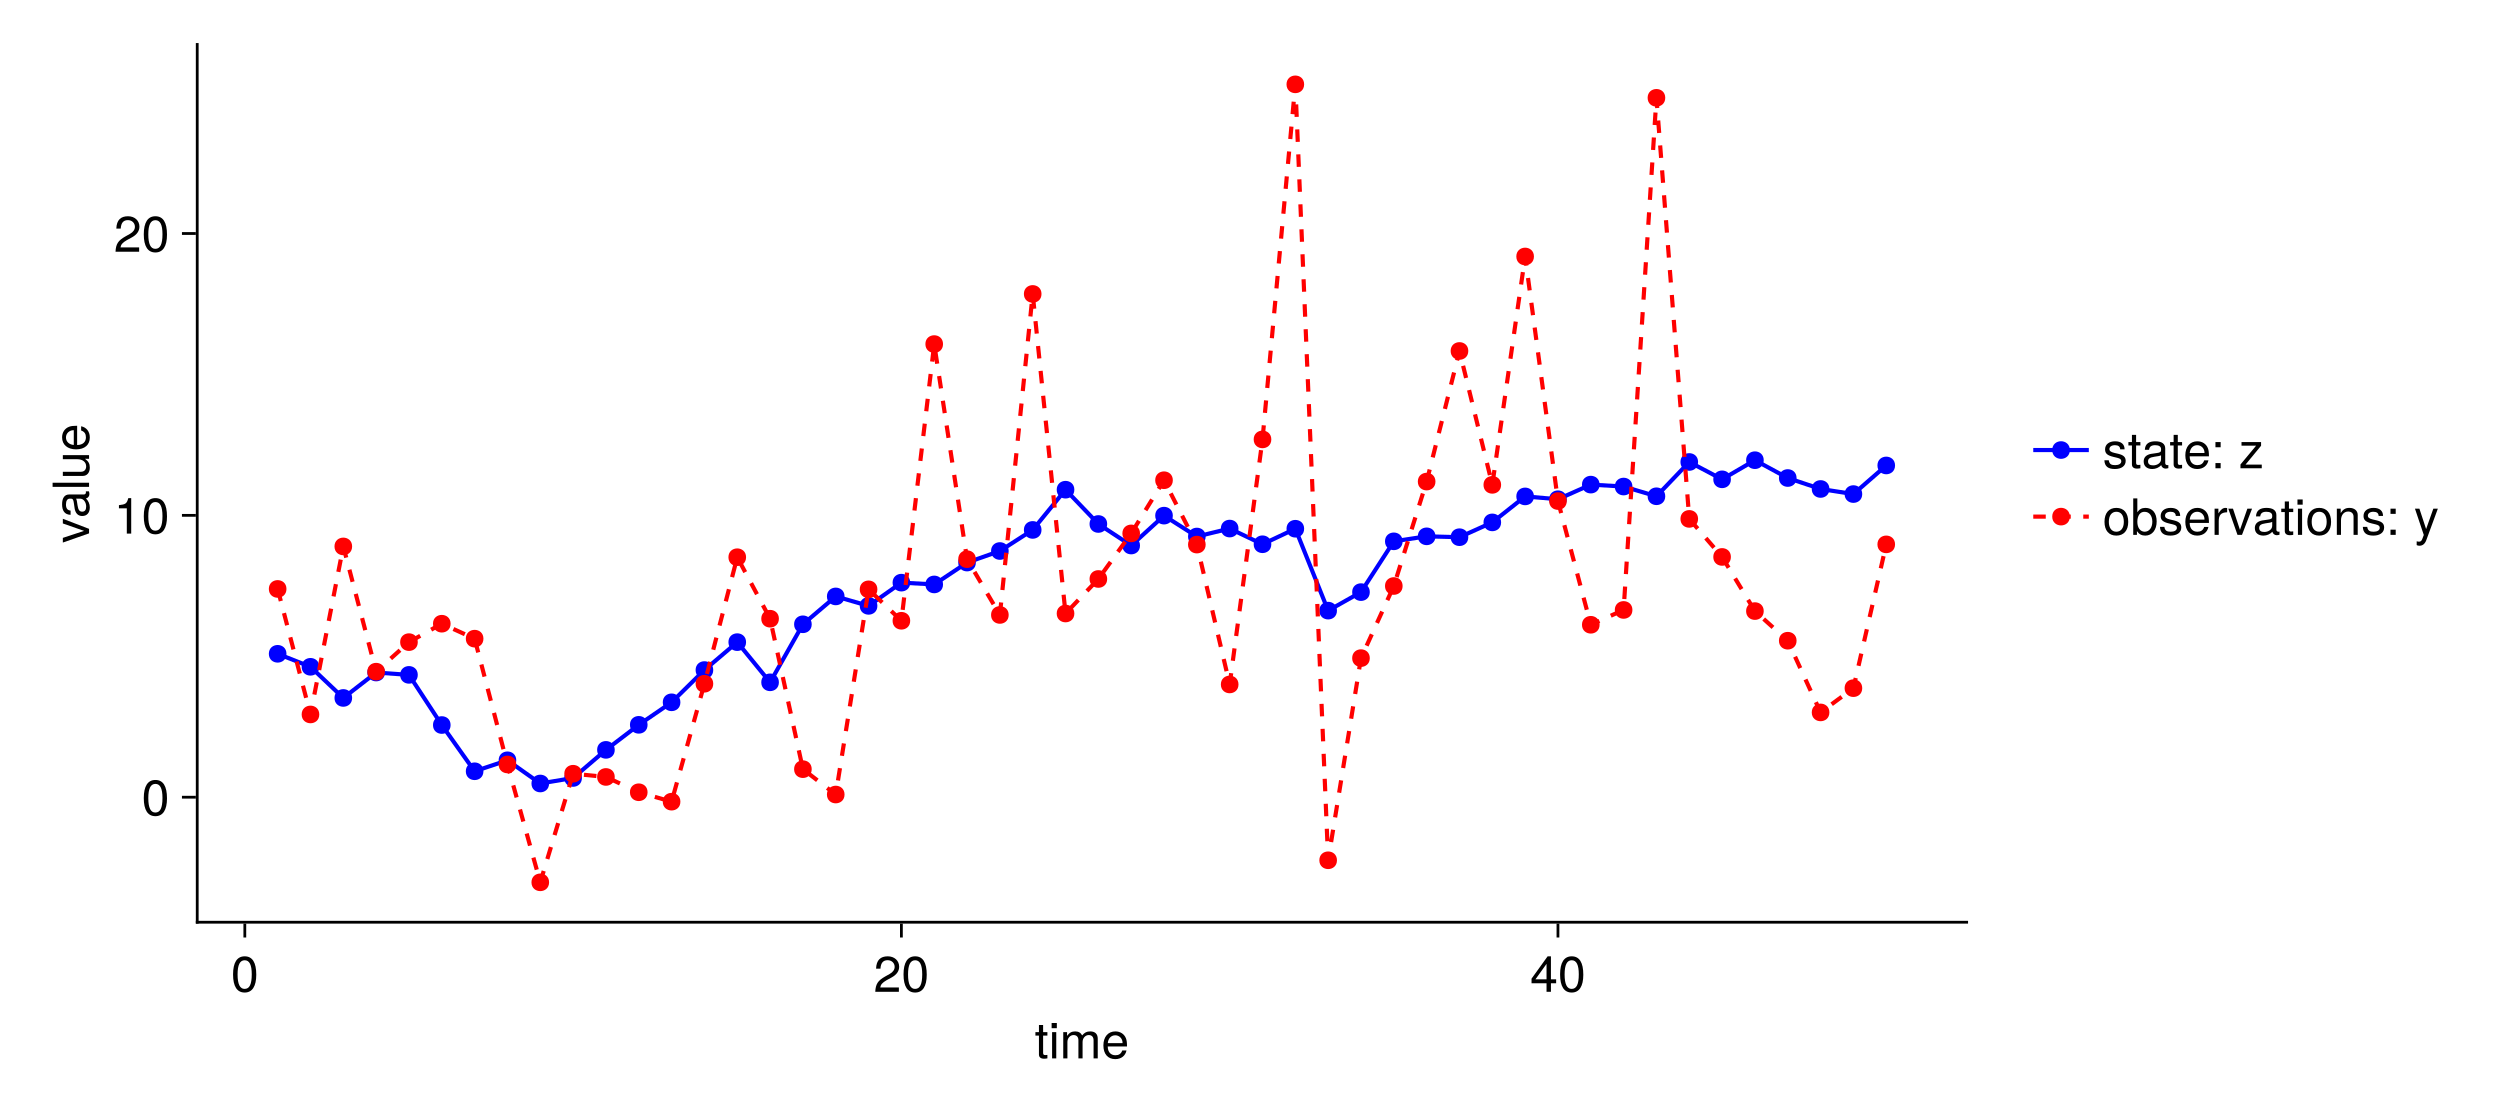 <?xml version="1.0" encoding="UTF-8"?>
<svg xmlns="http://www.w3.org/2000/svg" xmlns:xlink="http://www.w3.org/1999/xlink" width="675" height="300" viewBox="0 0 675 300">
<defs>
<g>
<g id="glyph-0-0-36857648">
<path d="M 3.422 0 C 3.047 0.062 2.781 0.094 2.516 0.094 C 1.641 0.094 1.141 -0.312 1.141 -1.031 C 1.141 -1.031 1.141 -6.156 1.141 -6.156 C 1.141 -6.156 0.188 -6.156 0.188 -6.156 C 0.188 -6.156 0.188 -7.078 0.188 -7.078 C 0.188 -7.078 1.141 -7.078 1.141 -7.078 C 1.141 -7.078 1.141 -9.016 1.141 -9.016 C 1.141 -9.016 2.266 -9.016 2.266 -9.016 C 2.266 -9.016 2.266 -7.078 2.266 -7.078 C 2.266 -7.078 3.422 -7.078 3.422 -7.078 C 3.422 -7.078 3.422 -6.156 3.422 -6.156 C 3.422 -6.156 2.266 -6.156 2.266 -6.156 C 2.266 -6.156 2.266 -1.531 2.266 -1.531 C 2.266 -1.031 2.406 -0.891 2.891 -0.891 C 3.109 -0.891 3.281 -0.906 3.422 -0.938 C 3.422 -0.938 3.422 0 3.422 0 Z M 3.422 0 "/>
</g>
<g id="glyph-0-1-36857648">
<path d="M 6.922 -3.219 C 6.922 -3.219 1.719 -3.219 1.719 -3.219 C 1.734 -1.594 2.625 -0.844 3.797 -0.844 C 4.703 -0.844 5.328 -1.219 5.641 -2.141 C 5.641 -2.141 6.781 -2.141 6.781 -2.141 C 6.5 -0.719 5.375 0.203 3.75 0.203 C 1.766 0.203 0.547 -1.172 0.547 -3.5 C 0.547 -5.812 1.812 -7.281 3.781 -7.281 C 5.109 -7.281 6.188 -6.578 6.641 -5.406 C 6.844 -4.891 6.922 -4.234 6.922 -3.219 Z M 5.719 -4.219 C 5.719 -5.312 4.875 -6.234 3.766 -6.234 C 2.625 -6.234 1.844 -5.391 1.734 -4.125 C 1.734 -4.125 5.703 -4.125 5.703 -4.125 C 5.719 -4.156 5.719 -4.219 5.719 -4.219 Z M 5.719 -4.219 "/>
</g>
<g id="glyph-1-0-36857648">
<path d="M 2.062 0 C 2.062 0 0.938 0 0.938 0 C 0.938 0 0.938 -7.078 0.938 -7.078 C 0.938 -7.078 2.062 -7.078 2.062 -7.078 C 2.062 -7.078 2.062 0 2.062 0 Z M 2.219 -8.141 C 2.219 -8.141 0.812 -8.141 0.812 -8.141 C 0.812 -8.141 0.812 -9.547 0.812 -9.547 C 0.812 -9.547 2.219 -9.547 2.219 -9.547 C 2.219 -9.547 2.219 -8.141 2.219 -8.141 Z M 2.219 -8.141 "/>
</g>
<g id="glyph-2-0-36857648">
<path d="M 10.266 0 C 10.266 0 9.141 0 9.141 0 C 9.141 0 9.141 -4.875 9.141 -4.875 C 9.141 -5.766 8.672 -6.297 7.844 -6.297 C 6.922 -6.297 6.172 -5.469 6.172 -4.438 C 6.172 -4.438 6.172 0 6.172 0 C 6.172 0 5.047 0 5.047 0 C 5.047 0 5.047 -4.875 5.047 -4.875 C 5.047 -5.781 4.578 -6.297 3.734 -6.297 C 2.828 -6.297 2.078 -5.469 2.078 -4.438 C 2.078 -4.438 2.078 0 2.078 0 C 2.078 0 0.953 0 0.953 0 C 0.953 0 0.953 -7.078 0.953 -7.078 C 0.953 -7.078 1.984 -7.078 1.984 -7.078 C 1.984 -7.078 1.984 -6.078 1.984 -6.078 C 2.594 -6.922 3.219 -7.281 4.156 -7.281 C 5.078 -7.281 5.641 -6.953 6.062 -6.203 C 6.719 -7 7.297 -7.281 8.234 -7.281 C 9.562 -7.281 10.266 -6.578 10.266 -5.312 C 10.266 -5.312 10.266 0 10.266 0 Z M 10.266 0 "/>
</g>
<g id="glyph-3-0-36857648">
<path d="M 6.844 -4.609 C 6.844 -1.453 5.734 0.203 3.719 0.203 C 1.656 0.203 0.578 -1.453 0.578 -4.688 C 0.578 -7.891 1.641 -9.578 3.719 -9.578 C 5.797 -9.578 6.844 -7.922 6.844 -4.609 Z M 5.625 -4.719 C 5.625 -7.281 5 -8.516 3.719 -8.516 C 2.438 -8.516 1.797 -7.297 1.797 -4.672 C 1.797 -2.047 2.438 -0.781 3.688 -0.781 C 5.016 -0.781 5.625 -2 5.625 -4.719 Z M 5.625 -4.719 "/>
</g>
<g id="glyph-4-0-36857648">
<path d="M 6.906 -6.766 C 6.906 -5.594 6.203 -4.594 4.875 -3.875 C 4.875 -3.875 3.531 -3.141 3.531 -3.141 C 2.344 -2.453 1.922 -1.953 1.797 -1.172 C 1.797 -1.172 6.828 -1.172 6.828 -1.172 C 6.828 -1.172 6.828 0 6.828 0 C 6.828 0 0.453 0 0.453 0 C 0.562 -2.109 1.141 -3.016 3.141 -4.141 C 3.141 -4.141 4.391 -4.844 4.391 -4.844 C 5.234 -5.328 5.688 -5.984 5.688 -6.734 C 5.688 -7.766 4.875 -8.531 3.797 -8.531 C 2.625 -8.531 1.953 -7.859 1.859 -6.25 C 1.859 -6.25 0.672 -6.25 0.672 -6.25 C 0.75 -8.578 1.875 -9.578 3.828 -9.578 C 5.641 -9.578 6.906 -8.391 6.906 -6.766 Z M 6.906 -6.766 "/>
</g>
<g id="glyph-5-0-36857648">
<path d="M 6.844 -4.609 C 6.844 -1.453 5.734 0.203 3.719 0.203 C 1.656 0.203 0.578 -1.453 0.578 -4.688 C 0.578 -7.891 1.641 -9.578 3.719 -9.578 C 5.797 -9.578 6.844 -7.922 6.844 -4.609 Z M 5.625 -4.719 C 5.625 -7.281 5 -8.516 3.719 -8.516 C 2.438 -8.516 1.797 -7.297 1.797 -4.672 C 1.797 -2.047 2.438 -0.781 3.688 -0.781 C 5.016 -0.781 5.625 -2 5.625 -4.719 Z M 5.625 -4.719 "/>
</g>
<g id="glyph-5-1-36857648">
<path d="M 7.016 -2.297 C 7.016 -2.297 5.609 -2.297 5.609 -2.297 C 5.609 -2.297 5.609 0 5.609 0 C 5.609 0 4.422 0 4.422 0 C 4.422 0 4.422 -2.297 4.422 -2.297 C 4.422 -2.297 0.375 -2.297 0.375 -2.297 C 0.375 -2.297 0.375 -3.547 0.375 -3.547 C 0.375 -3.547 4.719 -9.578 4.719 -9.578 C 4.719 -9.578 5.609 -9.578 5.609 -9.578 C 5.609 -9.578 5.609 -3.359 5.609 -3.359 C 5.609 -3.359 7.016 -3.359 7.016 -3.359 C 7.016 -3.359 7.016 -2.297 7.016 -2.297 Z M 4.422 -3.359 C 4.422 -3.359 4.422 -7.547 4.422 -7.547 C 4.422 -7.547 1.422 -3.359 1.422 -3.359 C 1.422 -3.359 4.422 -3.359 4.422 -3.359 Z M 4.422 -3.359 "/>
</g>
<g id="glyph-6-0-36857648">
<path d="M -7.078 -6.562 C -7.078 -6.562 0 -3.844 0 -3.844 C 0 -3.844 0 -2.625 0 -2.625 C 0 -2.625 -7.078 -0.141 -7.078 -0.141 C -7.078 -0.141 -7.078 -1.406 -7.078 -1.406 C -7.078 -1.406 -1.344 -3.297 -1.344 -3.297 C -1.344 -3.297 -7.078 -5.297 -7.078 -5.297 C -7.078 -5.297 -7.078 -6.562 -7.078 -6.562 Z M -7.078 -6.562 "/>
</g>
<g id="glyph-7-0-36857648">
<path d="M -0.031 -7.219 C 0.062 -6.859 0.094 -6.688 0.094 -6.453 C 0.094 -5.906 -0.297 -5.406 -0.844 -5.297 C -0.172 -4.672 0.203 -3.797 0.203 -2.891 C 0.203 -1.453 -0.547 -0.562 -1.844 -0.562 C -2.703 -0.562 -3.328 -0.984 -3.672 -1.812 C -3.844 -2.234 -3.906 -2.484 -4.109 -4.078 C -4.219 -4.969 -4.422 -5.25 -4.891 -5.25 C -4.891 -5.25 -5.188 -5.25 -5.188 -5.25 C -5.859 -5.25 -6.234 -4.688 -6.234 -3.672 C -6.234 -2.625 -5.844 -2.109 -4.984 -2.016 C -4.984 -2.016 -4.984 -0.875 -4.984 -0.875 C -6.609 -0.938 -7.281 -2 -7.281 -3.719 C -7.281 -5.453 -6.594 -6.375 -5.344 -6.375 C -5.344 -6.375 -1.406 -6.375 -1.406 -6.375 C -1.047 -6.375 -0.844 -6.594 -0.844 -6.984 C -0.844 -7.047 -0.844 -7.094 -0.875 -7.219 C -0.875 -7.219 -0.031 -7.219 -0.031 -7.219 Z M -2.438 -5.25 C -2.438 -5.25 -3.5 -5.25 -3.5 -5.25 C -3.328 -4.875 -3.266 -4.625 -3.109 -3.438 C -2.922 -2.234 -2.609 -1.734 -1.859 -1.734 C -1.094 -1.734 -0.781 -2.25 -0.781 -3.125 C -0.781 -4.219 -1.438 -5.25 -2.438 -5.25 Z M -2.438 -5.25 "/>
</g>
<g id="glyph-7-1-36857648">
<path d="M -3.219 -6.922 C -3.219 -6.922 -3.219 -1.719 -3.219 -1.719 C -1.594 -1.734 -0.844 -2.625 -0.844 -3.797 C -0.844 -4.703 -1.219 -5.328 -2.141 -5.641 C -2.141 -5.641 -2.141 -6.781 -2.141 -6.781 C -0.719 -6.5 0.203 -5.375 0.203 -3.75 C 0.203 -1.766 -1.172 -0.547 -3.5 -0.547 C -5.812 -0.547 -7.281 -1.812 -7.281 -3.781 C -7.281 -5.109 -6.578 -6.188 -5.406 -6.641 C -4.891 -6.844 -4.234 -6.922 -3.219 -6.922 Z M -4.219 -5.719 C -5.312 -5.719 -6.234 -4.875 -6.234 -3.766 C -6.234 -2.625 -5.391 -1.844 -4.125 -1.734 C -4.125 -1.734 -4.125 -5.703 -4.125 -5.703 C -4.156 -5.719 -4.219 -5.719 -4.219 -5.719 Z M -4.219 -5.719 "/>
</g>
<g id="glyph-8-0-36857648">
<path d="M 0 -2.031 C 0 -2.031 0 -0.922 0 -0.922 C 0 -0.922 -9.844 -0.922 -9.844 -0.922 C -9.844 -0.922 -9.844 -2.031 -9.844 -2.031 C -9.844 -2.031 0 -2.031 0 -2.031 Z M 0 -2.031 "/>
</g>
<g id="glyph-8-1-36857648">
<path d="M 0 -6.5 C 0 -6.5 0 -5.5 0 -5.5 C 0 -5.5 -1.094 -5.5 -1.094 -5.5 C -0.156 -4.828 0.203 -4.172 0.203 -3.125 C 0.203 -1.75 -0.547 -0.875 -1.734 -0.875 C -1.734 -0.875 -7.078 -0.875 -7.078 -0.875 C -7.078 -0.875 -7.078 -2 -7.078 -2 C -7.078 -2 -2.172 -2 -2.172 -2 C -1.328 -2 -0.781 -2.562 -0.781 -3.453 C -0.781 -4.625 -1.734 -5.391 -3.172 -5.391 C -3.172 -5.391 -7.078 -5.391 -7.078 -5.391 C -7.078 -5.391 -7.078 -6.5 -7.078 -6.5 C -7.078 -6.5 0 -6.5 0 -6.5 Z M 0 -6.5 "/>
</g>
<g id="glyph-9-0-36857648">
<path d="M 6.844 -4.609 C 6.844 -1.453 5.734 0.203 3.719 0.203 C 1.656 0.203 0.578 -1.453 0.578 -4.688 C 0.578 -7.891 1.641 -9.578 3.719 -9.578 C 5.797 -9.578 6.844 -7.922 6.844 -4.609 Z M 5.625 -4.719 C 5.625 -7.281 5 -8.516 3.719 -8.516 C 2.438 -8.516 1.797 -7.297 1.797 -4.672 C 1.797 -2.047 2.438 -0.781 3.688 -0.781 C 5.016 -0.781 5.625 -2 5.625 -4.719 Z M 5.625 -4.719 "/>
</g>
<g id="glyph-10-0-36857648">
<path d="M 4.688 0 C 4.688 0 3.5 0 3.5 0 C 3.5 0 3.5 -6.812 3.5 -6.812 C 3.5 -6.812 1.375 -6.812 1.375 -6.812 C 1.375 -6.812 1.375 -7.672 1.375 -7.672 C 3.219 -7.891 3.484 -8.094 3.906 -9.578 C 3.906 -9.578 4.688 -9.578 4.688 -9.578 C 4.688 -9.578 4.688 0 4.688 0 Z M 4.688 0 "/>
</g>
<g id="glyph-11-0-36857648">
<path d="M 6.844 -4.609 C 6.844 -1.453 5.734 0.203 3.719 0.203 C 1.656 0.203 0.578 -1.453 0.578 -4.688 C 0.578 -7.891 1.641 -9.578 3.719 -9.578 C 5.797 -9.578 6.844 -7.922 6.844 -4.609 Z M 5.625 -4.719 C 5.625 -7.281 5 -8.516 3.719 -8.516 C 2.438 -8.516 1.797 -7.297 1.797 -4.672 C 1.797 -2.047 2.438 -0.781 3.688 -0.781 C 5.016 -0.781 5.625 -2 5.625 -4.719 Z M 5.625 -4.719 "/>
</g>
<g id="glyph-12-0-36857648">
<path d="M 6.906 -6.766 C 6.906 -5.594 6.203 -4.594 4.875 -3.875 C 4.875 -3.875 3.531 -3.141 3.531 -3.141 C 2.344 -2.453 1.922 -1.953 1.797 -1.172 C 1.797 -1.172 6.828 -1.172 6.828 -1.172 C 6.828 -1.172 6.828 0 6.828 0 C 6.828 0 0.453 0 0.453 0 C 0.562 -2.109 1.141 -3.016 3.141 -4.141 C 3.141 -4.141 4.391 -4.844 4.391 -4.844 C 5.234 -5.328 5.688 -5.984 5.688 -6.734 C 5.688 -7.766 4.875 -8.531 3.797 -8.531 C 2.625 -8.531 1.953 -7.859 1.859 -6.25 C 1.859 -6.25 0.672 -6.25 0.672 -6.25 C 0.75 -8.578 1.875 -9.578 3.828 -9.578 C 5.641 -9.578 6.906 -8.391 6.906 -6.766 Z M 6.906 -6.766 "/>
</g>
<g id="glyph-13-0-36857648">
<path d="M 6.844 -4.609 C 6.844 -1.453 5.734 0.203 3.719 0.203 C 1.656 0.203 0.578 -1.453 0.578 -4.688 C 0.578 -7.891 1.641 -9.578 3.719 -9.578 C 5.797 -9.578 6.844 -7.922 6.844 -4.609 Z M 5.625 -4.719 C 5.625 -7.281 5 -8.516 3.719 -8.516 C 2.438 -8.516 1.797 -7.297 1.797 -4.672 C 1.797 -2.047 2.438 -0.781 3.688 -0.781 C 5.016 -0.781 5.625 -2 5.625 -4.719 Z M 5.625 -4.719 "/>
</g>
<g id="glyph-14-0-36857648">
<path d="M 6.203 -1.984 C 6.203 -0.625 5.062 0.203 3.281 0.203 C 1.438 0.203 0.516 -0.531 0.453 -2.156 C 0.453 -2.156 1.641 -2.156 1.641 -2.156 C 1.797 -1.078 2.359 -0.844 3.375 -0.844 C 4.359 -0.844 5.016 -1.234 5.016 -1.891 C 5.016 -2.406 4.719 -2.625 3.922 -2.828 C 3.922 -2.828 2.875 -3.078 2.875 -3.078 C 1.203 -3.484 0.641 -4.016 0.641 -5.109 C 0.641 -6.422 1.703 -7.281 3.344 -7.281 C 4.984 -7.281 5.906 -6.5 5.906 -5.109 C 5.906 -5.109 4.719 -5.109 4.719 -5.109 C 4.703 -5.844 4.219 -6.234 3.312 -6.234 C 2.391 -6.234 1.812 -5.812 1.812 -5.172 C 1.812 -4.672 2.203 -4.375 3.125 -4.156 C 3.125 -4.156 4.203 -3.906 4.203 -3.906 C 5.609 -3.562 6.203 -3.031 6.203 -1.984 Z M 6.203 -1.984 "/>
</g>
<g id="glyph-14-1-36857648">
<path d="M 7.219 -0.031 C 6.859 0.062 6.688 0.094 6.453 0.094 C 5.906 0.094 5.406 -0.297 5.297 -0.844 C 4.672 -0.172 3.797 0.203 2.891 0.203 C 1.453 0.203 0.562 -0.547 0.562 -1.844 C 0.562 -2.703 0.984 -3.328 1.812 -3.672 C 2.234 -3.844 2.484 -3.906 4.078 -4.109 C 4.969 -4.219 5.25 -4.422 5.25 -4.891 C 5.25 -4.891 5.25 -5.188 5.25 -5.188 C 5.25 -5.859 4.688 -6.234 3.672 -6.234 C 2.625 -6.234 2.109 -5.844 2.016 -4.984 C 2.016 -4.984 0.875 -4.984 0.875 -4.984 C 0.938 -6.609 2 -7.281 3.719 -7.281 C 5.453 -7.281 6.375 -6.594 6.375 -5.344 C 6.375 -5.344 6.375 -1.406 6.375 -1.406 C 6.375 -1.047 6.594 -0.844 6.984 -0.844 C 7.047 -0.844 7.094 -0.844 7.219 -0.875 C 7.219 -0.875 7.219 -0.031 7.219 -0.031 Z M 5.25 -2.438 C 5.25 -2.438 5.25 -3.5 5.25 -3.5 C 4.875 -3.328 4.625 -3.266 3.438 -3.109 C 2.234 -2.922 1.734 -2.609 1.734 -1.859 C 1.734 -1.094 2.25 -0.781 3.125 -0.781 C 4.219 -0.781 5.25 -1.438 5.25 -2.438 Z M 5.25 -2.438 "/>
</g>
<g id="glyph-14-2-36857648">
<path d="M 2.578 0 C 2.578 0 1.172 0 1.172 0 C 1.172 0 1.172 -1.406 1.172 -1.406 C 1.172 -1.406 2.578 -1.406 2.578 -1.406 C 2.578 -1.406 2.578 0 2.578 0 Z M 2.578 -5.672 C 2.578 -5.672 1.172 -5.672 1.172 -5.672 C 1.172 -5.672 1.172 -7.078 1.172 -7.078 C 1.172 -7.078 2.578 -7.078 2.578 -7.078 C 2.578 -7.078 2.578 -5.672 2.578 -5.672 Z M 2.578 -5.672 "/>
</g>
<g id="glyph-15-0-36857648">
<path d="M 3.422 0 C 3.047 0.062 2.781 0.094 2.516 0.094 C 1.641 0.094 1.141 -0.312 1.141 -1.031 C 1.141 -1.031 1.141 -6.156 1.141 -6.156 C 1.141 -6.156 0.188 -6.156 0.188 -6.156 C 0.188 -6.156 0.188 -7.078 0.188 -7.078 C 0.188 -7.078 1.141 -7.078 1.141 -7.078 C 1.141 -7.078 1.141 -9.016 1.141 -9.016 C 1.141 -9.016 2.266 -9.016 2.266 -9.016 C 2.266 -9.016 2.266 -7.078 2.266 -7.078 C 2.266 -7.078 3.422 -7.078 3.422 -7.078 C 3.422 -7.078 3.422 -6.156 3.422 -6.156 C 3.422 -6.156 2.266 -6.156 2.266 -6.156 C 2.266 -6.156 2.266 -1.531 2.266 -1.531 C 2.266 -1.031 2.406 -0.891 2.891 -0.891 C 3.109 -0.891 3.281 -0.906 3.422 -0.938 C 3.422 -0.938 3.422 0 3.422 0 Z M 3.422 0 "/>
</g>
<g id="glyph-15-1-36857648">
<path d="M 6.922 -3.219 C 6.922 -3.219 1.719 -3.219 1.719 -3.219 C 1.734 -1.594 2.625 -0.844 3.797 -0.844 C 4.703 -0.844 5.328 -1.219 5.641 -2.141 C 5.641 -2.141 6.781 -2.141 6.781 -2.141 C 6.5 -0.719 5.375 0.203 3.75 0.203 C 1.766 0.203 0.547 -1.172 0.547 -3.5 C 0.547 -5.812 1.812 -7.281 3.781 -7.281 C 5.109 -7.281 6.188 -6.578 6.641 -5.406 C 6.844 -4.891 6.922 -4.234 6.922 -3.219 Z M 5.719 -4.219 C 5.719 -5.312 4.875 -6.234 3.766 -6.234 C 2.625 -6.234 1.844 -5.391 1.734 -4.125 C 1.734 -4.125 5.703 -4.125 5.703 -4.125 C 5.719 -4.156 5.719 -4.219 5.719 -4.219 Z M 5.719 -4.219 "/>
</g>
<g id="glyph-15-2-36857648">
<path d="M 6.172 0 C 6.172 0 0.422 0 0.422 0 C 0.422 0 0.422 -1.016 0.422 -1.016 C 0.422 -1.016 4.641 -6.094 4.641 -6.094 C 4.641 -6.094 0.703 -6.094 0.703 -6.094 C 0.703 -6.094 0.703 -7.078 0.703 -7.078 C 0.703 -7.078 5.984 -7.078 5.984 -7.078 C 5.984 -7.078 5.984 -6.078 5.984 -6.078 C 5.984 -6.078 1.781 -0.984 1.781 -0.984 C 1.781 -0.984 6.172 -0.984 6.172 -0.984 C 6.172 -0.984 6.172 0 6.172 0 Z M 6.172 0 "/>
</g>
<g id="glyph-16-0-36857648">
</g>
<g id="glyph-17-0-36857648">
<path d="M 6.891 -3.484 C 6.891 -1.156 5.672 0.203 3.688 0.203 C 1.672 0.203 0.484 -1.156 0.484 -3.531 C 0.484 -5.906 1.688 -7.281 3.672 -7.281 C 5.703 -7.281 6.891 -5.922 6.891 -3.484 Z M 5.703 -3.5 C 5.703 -5.25 4.953 -6.234 3.688 -6.234 C 2.438 -6.234 1.656 -5.234 1.656 -3.531 C 1.656 -1.828 2.438 -0.844 3.688 -0.844 C 4.922 -0.844 5.703 -1.844 5.703 -3.5 Z M 5.703 -3.5 "/>
</g>
<g id="glyph-17-1-36857648">
<path d="M 4.328 -6.094 C 2.594 -6.062 2.062 -5.266 2.062 -3.672 C 2.062 -3.672 2.062 0 2.062 0 C 2.062 0 0.938 0 0.938 0 C 0.938 0 0.938 -7.078 0.938 -7.078 C 0.938 -7.078 1.969 -7.078 1.969 -7.078 C 1.969 -7.078 1.969 -5.797 1.969 -5.797 C 2.625 -6.844 3.172 -7.281 3.906 -7.281 C 4.047 -7.281 4.141 -7.266 4.328 -7.234 C 4.328 -7.234 4.328 -6.094 4.328 -6.094 Z M 4.328 -6.094 "/>
</g>
<g id="glyph-17-2-36857648">
<path d="M 2.062 0 C 2.062 0 0.938 0 0.938 0 C 0.938 0 0.938 -7.078 0.938 -7.078 C 0.938 -7.078 2.062 -7.078 2.062 -7.078 C 2.062 -7.078 2.062 0 2.062 0 Z M 2.219 -8.141 C 2.219 -8.141 0.812 -8.141 0.812 -8.141 C 0.812 -8.141 0.812 -9.547 0.812 -9.547 C 0.812 -9.547 2.219 -9.547 2.219 -9.547 C 2.219 -9.547 2.219 -8.141 2.219 -8.141 Z M 2.219 -8.141 "/>
</g>
<g id="glyph-17-3-36857648">
<path d="M 6.578 0 C 6.578 0 5.453 0 5.453 0 C 5.453 0 5.453 -4.906 5.453 -4.906 C 5.453 -5.75 4.891 -6.297 4 -6.297 C 2.844 -6.297 2.062 -5.344 2.062 -3.906 C 2.062 -3.906 2.062 0 2.062 0 C 2.062 0 0.938 0 0.938 0 C 0.938 0 0.938 -7.078 0.938 -7.078 C 0.938 -7.078 1.984 -7.078 1.984 -7.078 C 1.984 -7.078 1.984 -5.891 1.984 -5.891 C 2.609 -6.875 3.281 -7.281 4.328 -7.281 C 5.703 -7.281 6.578 -6.516 6.578 -5.344 C 6.578 -5.344 6.578 0 6.578 0 Z M 6.578 0 "/>
</g>
<g id="glyph-18-0-36857648">
<path d="M 7.062 -3.625 C 7.062 -1.328 5.844 0.203 3.984 0.203 C 3 0.203 2.281 -0.188 1.734 -1.016 C 1.734 -1.016 1.734 0 1.734 0 C 1.734 0 0.734 0 0.734 0 C 0.734 0 0.734 -9.844 0.734 -9.844 C 0.734 -9.844 1.844 -9.844 1.844 -9.844 C 1.844 -9.844 1.844 -6.109 1.844 -6.109 C 2.375 -6.906 3.062 -7.281 4.031 -7.281 C 5.906 -7.281 7.062 -5.906 7.062 -3.625 Z M 5.891 -3.547 C 5.891 -5.125 5.078 -6.219 3.828 -6.219 C 2.625 -6.281 1.844 -5.203 1.844 -3.531 C 1.844 -1.938 2.625 -0.844 3.828 -0.844 C 5.047 -0.844 5.891 -1.938 5.891 -3.547 Z M 5.891 -3.547 "/>
</g>
<g id="glyph-18-1-36857648">
<path d="M 7.219 -0.031 C 6.859 0.062 6.688 0.094 6.453 0.094 C 5.906 0.094 5.406 -0.297 5.297 -0.844 C 4.672 -0.172 3.797 0.203 2.891 0.203 C 1.453 0.203 0.562 -0.547 0.562 -1.844 C 0.562 -2.703 0.984 -3.328 1.812 -3.672 C 2.234 -3.844 2.484 -3.906 4.078 -4.109 C 4.969 -4.219 5.25 -4.422 5.25 -4.891 C 5.25 -4.891 5.25 -5.188 5.25 -5.188 C 5.25 -5.859 4.688 -6.234 3.672 -6.234 C 2.625 -6.234 2.109 -5.844 2.016 -4.984 C 2.016 -4.984 0.875 -4.984 0.875 -4.984 C 0.938 -6.609 2 -7.281 3.719 -7.281 C 5.453 -7.281 6.375 -6.594 6.375 -5.344 C 6.375 -5.344 6.375 -1.406 6.375 -1.406 C 6.375 -1.047 6.594 -0.844 6.984 -0.844 C 7.047 -0.844 7.094 -0.844 7.219 -0.875 C 7.219 -0.875 7.219 -0.031 7.219 -0.031 Z M 5.25 -2.438 C 5.25 -2.438 5.25 -3.5 5.25 -3.5 C 4.875 -3.328 4.625 -3.266 3.438 -3.109 C 2.234 -2.922 1.734 -2.609 1.734 -1.859 C 1.734 -1.094 2.25 -0.781 3.125 -0.781 C 4.219 -0.781 5.25 -1.438 5.25 -2.438 Z M 5.25 -2.438 "/>
</g>
<g id="glyph-18-2-36857648">
<path d="M 2.578 0 C 2.578 0 1.172 0 1.172 0 C 1.172 0 1.172 -1.406 1.172 -1.406 C 1.172 -1.406 2.578 -1.406 2.578 -1.406 C 2.578 -1.406 2.578 0 2.578 0 Z M 2.578 -5.672 C 2.578 -5.672 1.172 -5.672 1.172 -5.672 C 1.172 -5.672 1.172 -7.078 1.172 -7.078 C 1.172 -7.078 2.578 -7.078 2.578 -7.078 C 2.578 -7.078 2.578 -5.672 2.578 -5.672 Z M 2.578 -5.672 "/>
</g>
<g id="glyph-19-0-36857648">
<path d="M 6.203 -1.984 C 6.203 -0.625 5.062 0.203 3.281 0.203 C 1.438 0.203 0.516 -0.531 0.453 -2.156 C 0.453 -2.156 1.641 -2.156 1.641 -2.156 C 1.797 -1.078 2.359 -0.844 3.375 -0.844 C 4.359 -0.844 5.016 -1.234 5.016 -1.891 C 5.016 -2.406 4.719 -2.625 3.922 -2.828 C 3.922 -2.828 2.875 -3.078 2.875 -3.078 C 1.203 -3.484 0.641 -4.016 0.641 -5.109 C 0.641 -6.422 1.703 -7.281 3.344 -7.281 C 4.984 -7.281 5.906 -6.5 5.906 -5.109 C 5.906 -5.109 4.719 -5.109 4.719 -5.109 C 4.703 -5.844 4.219 -6.234 3.312 -6.234 C 2.391 -6.234 1.812 -5.812 1.812 -5.172 C 1.812 -4.672 2.203 -4.375 3.125 -4.156 C 3.125 -4.156 4.203 -3.906 4.203 -3.906 C 5.609 -3.562 6.203 -3.031 6.203 -1.984 Z M 6.203 -1.984 "/>
</g>
<g id="glyph-19-1-36857648">
<path d="M 6.922 -3.219 C 6.922 -3.219 1.719 -3.219 1.719 -3.219 C 1.734 -1.594 2.625 -0.844 3.797 -0.844 C 4.703 -0.844 5.328 -1.219 5.641 -2.141 C 5.641 -2.141 6.781 -2.141 6.781 -2.141 C 6.5 -0.719 5.375 0.203 3.75 0.203 C 1.766 0.203 0.547 -1.172 0.547 -3.5 C 0.547 -5.812 1.812 -7.281 3.781 -7.281 C 5.109 -7.281 6.188 -6.578 6.641 -5.406 C 6.844 -4.891 6.922 -4.234 6.922 -3.219 Z M 5.719 -4.219 C 5.719 -5.312 4.875 -6.234 3.766 -6.234 C 2.625 -6.234 1.844 -5.391 1.734 -4.125 C 1.734 -4.125 5.703 -4.125 5.703 -4.125 C 5.719 -4.156 5.719 -4.219 5.719 -4.219 Z M 5.719 -4.219 "/>
</g>
<g id="glyph-19-2-36857648">
<path d="M 6.562 -7.078 C 6.562 -7.078 3.844 0 3.844 0 C 3.844 0 2.625 0 2.625 0 C 2.625 0 0.141 -7.078 0.141 -7.078 C 0.141 -7.078 1.406 -7.078 1.406 -7.078 C 1.406 -7.078 3.297 -1.344 3.297 -1.344 C 3.297 -1.344 5.297 -7.078 5.297 -7.078 C 5.297 -7.078 6.562 -7.078 6.562 -7.078 Z M 6.562 -7.078 "/>
</g>
<g id="glyph-19-3-36857648">
<path d="M 3.422 0 C 3.047 0.062 2.781 0.094 2.516 0.094 C 1.641 0.094 1.141 -0.312 1.141 -1.031 C 1.141 -1.031 1.141 -6.156 1.141 -6.156 C 1.141 -6.156 0.188 -6.156 0.188 -6.156 C 0.188 -6.156 0.188 -7.078 0.188 -7.078 C 0.188 -7.078 1.141 -7.078 1.141 -7.078 C 1.141 -7.078 1.141 -9.016 1.141 -9.016 C 1.141 -9.016 2.266 -9.016 2.266 -9.016 C 2.266 -9.016 2.266 -7.078 2.266 -7.078 C 2.266 -7.078 3.422 -7.078 3.422 -7.078 C 3.422 -7.078 3.422 -6.156 3.422 -6.156 C 3.422 -6.156 2.266 -6.156 2.266 -6.156 C 2.266 -6.156 2.266 -1.531 2.266 -1.531 C 2.266 -1.031 2.406 -0.891 2.891 -0.891 C 3.109 -0.891 3.281 -0.906 3.422 -0.938 C 3.422 -0.938 3.422 0 3.422 0 Z M 3.422 0 "/>
</g>
<g id="glyph-19-4-36857648">
<path d="M 6.891 -3.484 C 6.891 -1.156 5.672 0.203 3.688 0.203 C 1.672 0.203 0.484 -1.156 0.484 -3.531 C 0.484 -5.906 1.688 -7.281 3.672 -7.281 C 5.703 -7.281 6.891 -5.922 6.891 -3.484 Z M 5.703 -3.5 C 5.703 -5.25 4.953 -6.234 3.688 -6.234 C 2.438 -6.234 1.656 -5.234 1.656 -3.531 C 1.656 -1.828 2.438 -0.844 3.688 -0.844 C 4.922 -0.844 5.703 -1.844 5.703 -3.5 Z M 5.703 -3.5 "/>
</g>
<g id="glyph-19-5-36857648">
</g>
<g id="glyph-19-6-36857648">
<path d="M 6.453 -7.078 C 6.453 -7.078 3.312 1.484 3.312 1.484 C 2.922 2.5 2.281 2.938 1.484 2.938 C 1.188 2.938 0.953 2.891 0.734 2.766 C 0.734 2.766 0.734 1.75 0.734 1.75 C 0.969 1.812 1.156 1.844 1.328 1.844 C 1.812 1.844 2.031 1.641 2.234 1.141 C 2.234 1.141 2.656 0.031 2.656 0.031 C 2.656 0.031 0.266 -7.078 0.266 -7.078 C 0.266 -7.078 1.469 -7.078 1.469 -7.078 C 1.469 -7.078 3.281 -1.562 3.281 -1.562 C 3.281 -1.562 5.234 -7.078 5.234 -7.078 C 5.234 -7.078 6.453 -7.078 6.453 -7.078 Z M 6.453 -7.078 "/>
</g>
</g>
</defs>
<rect x="-67.5" y="-30" width="810" height="360" fill="rgb(100%, 100%, 100%)" fill-opacity="1"/>
<path fill-rule="nonzero" fill="rgb(100%, 100%, 100%)" fill-opacity="1" d="M 53.25 249 L 531 249 L 531 12 L 53.25 12 Z M 53.25 249 "/>
<g fill="rgb(0%, 0%, 0%)" fill-opacity="1">
<use xlink:href="#glyph-0-0-36857648" x="279.374" y="285.762"/>
</g>
<g fill="rgb(0%, 0%, 0%)" fill-opacity="1">
<use xlink:href="#glyph-1-0-36857648" x="283.127" y="285.762"/>
</g>
<g fill="rgb(0%, 0%, 0%)" fill-opacity="1">
<use xlink:href="#glyph-2-0-36857648" x="286.124" y="285.762"/>
</g>
<g fill="rgb(0%, 0%, 0%)" fill-opacity="1">
<use xlink:href="#glyph-0-1-36857648" x="297.37" y="285.762"/>
</g>
<g fill="rgb(0%, 0%, 0%)" fill-opacity="1">
<use xlink:href="#glyph-3-0-36857648" x="62.349" y="267.785"/>
</g>
<g fill="rgb(0%, 0%, 0%)" fill-opacity="1">
<use xlink:href="#glyph-4-0-36857648" x="235.869" y="267.785"/>
</g>
<g fill="rgb(0%, 0%, 0%)" fill-opacity="1">
<use xlink:href="#glyph-5-0-36857648" x="243.375" y="267.785"/>
</g>
<g fill="rgb(0%, 0%, 0%)" fill-opacity="1">
<use xlink:href="#glyph-5-1-36857648" x="413.142" y="267.785"/>
</g>
<g fill="rgb(0%, 0%, 0%)" fill-opacity="1">
<use xlink:href="#glyph-5-0-36857648" x="420.648" y="267.785"/>
</g>
<g fill="rgb(0%, 0%, 0%)" fill-opacity="1">
<use xlink:href="#glyph-6-0-36857648" x="24.045" y="146.633"/>
</g>
<g fill="rgb(0%, 0%, 0%)" fill-opacity="1">
<use xlink:href="#glyph-7-0-36857648" x="24.045" y="139.882"/>
</g>
<g fill="rgb(0%, 0%, 0%)" fill-opacity="1">
<use xlink:href="#glyph-8-0-36857648" x="24.045" y="132.377"/>
</g>
<g fill="rgb(0%, 0%, 0%)" fill-opacity="1">
<use xlink:href="#glyph-8-1-36857648" x="24.045" y="129.379"/>
</g>
<g fill="rgb(0%, 0%, 0%)" fill-opacity="1">
<use xlink:href="#glyph-7-1-36857648" x="24.045" y="121.874"/>
</g>
<g fill="rgb(0%, 0%, 0%)" fill-opacity="1">
<use xlink:href="#glyph-9-0-36857648" x="38.244" y="220.168"/>
</g>
<g fill="rgb(0%, 0%, 0%)" fill-opacity="1">
<use xlink:href="#glyph-10-0-36857648" x="30.738" y="144.067"/>
</g>
<g fill="rgb(0%, 0%, 0%)" fill-opacity="1">
<use xlink:href="#glyph-11-0-36857648" x="38.244" y="144.067"/>
</g>
<g fill="rgb(0%, 0%, 0%)" fill-opacity="1">
<use xlink:href="#glyph-12-0-36857648" x="30.738" y="67.966"/>
</g>
<g fill="rgb(0%, 0%, 0%)" fill-opacity="1">
<use xlink:href="#glyph-13-0-36857648" x="38.244" y="67.966"/>
</g>
<path fill="none" stroke-width="1.5" stroke-linecap="butt" stroke-linejoin="miter" stroke="rgb(0%, 0%, 100%)" stroke-opacity="1" stroke-miterlimit="2" d="M 99.953 235.37 L 111.771 240.047 L 123.589 251.26 L 135.411 242.109 L 147.229 242.953 L 159.047 261.01 L 170.865 277.656 L 182.682 273.703 L 194.5 282.057 L 206.318 280.073 L 218.135 269.953 L 229.953 260.938 L 241.771 252.833 L 253.589 241.219 L 265.411 231.172 L 277.229 245.635 L 289.047 224.745 L 300.865 214.714 L 312.682 218.109 L 324.5 209.755 L 336.318 210.396 L 348.135 202.526 L 359.953 198.365 L 371.771 190.771 L 383.589 176.292 L 395.411 188.635 L 407.229 196.391 L 419.047 185.63 L 430.865 193.151 L 442.682 190.281 L 454.5 195.932 L 466.318 190.344 L 478.135 219.828 L 489.953 213.161 L 501.771 194.88 L 513.589 193.078 L 525.411 193.391 L 537.229 188.062 L 549.047 178.708 L 560.865 179.729 L 572.682 174.464 L 584.5 175.156 L 596.318 178.656 L 608.135 166.312 L 619.953 172.557 L 631.771 165.672 L 643.589 172.089 L 655.411 176.031 L 667.229 177.865 L 679.047 167.562 " transform="matrix(0.75, 0, 0, 0.75, 0, 0)"/>
<path fill-rule="nonzero" fill="rgb(0%, 0%, 100%)" fill-opacity="1" d="M 77.344 176.527 C 77.344 173.355 72.586 173.355 72.586 176.527 C 72.586 179.699 77.344 179.699 77.344 176.527 Z M 77.344 176.527 "/>
<path fill-rule="nonzero" fill="rgb(0%, 0%, 100%)" fill-opacity="1" d="M 86.207 180.035 C 86.207 176.863 81.449 176.863 81.449 180.035 C 81.449 183.207 86.207 183.207 86.207 180.035 Z M 86.207 180.035 "/>
<path fill-rule="nonzero" fill="rgb(0%, 0%, 100%)" fill-opacity="1" d="M 95.074 188.445 C 95.074 185.273 90.312 185.273 90.312 188.445 C 90.312 191.617 95.074 191.617 95.074 188.445 Z M 95.074 188.445 "/>
<path fill-rule="nonzero" fill="rgb(0%, 0%, 100%)" fill-opacity="1" d="M 103.938 181.582 C 103.938 178.41 99.176 178.41 99.176 181.582 C 99.176 184.758 103.938 184.758 103.938 181.582 Z M 103.938 181.582 "/>
<path fill-rule="nonzero" fill="rgb(0%, 0%, 100%)" fill-opacity="1" d="M 112.801 182.215 C 112.801 179.043 108.043 179.043 108.043 182.215 C 108.043 185.387 112.801 185.387 112.801 182.215 Z M 112.801 182.215 "/>
<path fill-rule="nonzero" fill="rgb(0%, 0%, 100%)" fill-opacity="1" d="M 121.664 195.758 C 121.664 192.586 116.906 192.586 116.906 195.758 C 116.906 198.93 121.664 198.93 121.664 195.758 Z M 121.664 195.758 "/>
<path fill-rule="nonzero" fill="rgb(0%, 0%, 100%)" fill-opacity="1" d="M 130.527 208.242 C 130.527 205.07 125.77 205.07 125.77 208.242 C 125.77 211.414 130.527 211.414 130.527 208.242 Z M 130.527 208.242 "/>
<path fill-rule="nonzero" fill="rgb(0%, 0%, 100%)" fill-opacity="1" d="M 139.391 205.277 C 139.391 202.105 134.633 202.105 134.633 205.277 C 134.633 208.449 139.391 208.449 139.391 205.277 Z M 139.391 205.277 "/>
<path fill-rule="nonzero" fill="rgb(0%, 0%, 100%)" fill-opacity="1" d="M 148.254 211.543 C 148.254 208.371 143.496 208.371 143.496 211.543 C 143.496 214.719 148.254 214.719 148.254 211.543 Z M 148.254 211.543 "/>
<path fill-rule="nonzero" fill="rgb(0%, 0%, 100%)" fill-opacity="1" d="M 157.117 210.055 C 157.117 206.879 152.359 206.879 152.359 210.055 C 152.359 213.227 157.117 213.227 157.117 210.055 Z M 157.117 210.055 "/>
<path fill-rule="nonzero" fill="rgb(0%, 0%, 100%)" fill-opacity="1" d="M 165.98 202.465 C 165.98 199.293 161.223 199.293 161.223 202.465 C 161.223 205.637 165.98 205.637 165.98 202.465 Z M 165.98 202.465 "/>
<path fill-rule="nonzero" fill="rgb(0%, 0%, 100%)" fill-opacity="1" d="M 174.844 195.703 C 174.844 192.531 170.086 192.531 170.086 195.703 C 170.086 198.875 174.844 198.875 174.844 195.703 Z M 174.844 195.703 "/>
<path fill-rule="nonzero" fill="rgb(0%, 0%, 100%)" fill-opacity="1" d="M 183.707 189.625 C 183.707 186.449 178.949 186.449 178.949 189.625 C 178.949 192.797 183.707 192.797 183.707 189.625 Z M 183.707 189.625 "/>
<path fill-rule="nonzero" fill="rgb(0%, 0%, 100%)" fill-opacity="1" d="M 192.574 180.914 C 192.574 177.742 187.812 177.742 187.812 180.914 C 187.812 184.086 192.574 184.086 192.574 180.914 Z M 192.574 180.914 "/>
<path fill-rule="nonzero" fill="rgb(0%, 0%, 100%)" fill-opacity="1" d="M 201.438 173.379 C 201.438 170.203 196.676 170.203 196.676 173.379 C 196.676 176.551 201.438 176.551 201.438 173.379 Z M 201.438 173.379 "/>
<path fill-rule="nonzero" fill="rgb(0%, 0%, 100%)" fill-opacity="1" d="M 210.301 184.227 C 210.301 181.055 205.543 181.055 205.543 184.227 C 205.543 187.398 210.301 187.398 210.301 184.227 Z M 210.301 184.227 "/>
<path fill-rule="nonzero" fill="rgb(0%, 0%, 100%)" fill-opacity="1" d="M 219.164 168.559 C 219.164 165.387 214.406 165.387 214.406 168.559 C 214.406 171.73 219.164 171.73 219.164 168.559 Z M 219.164 168.559 "/>
<path fill-rule="nonzero" fill="rgb(0%, 0%, 100%)" fill-opacity="1" d="M 228.027 161.035 C 228.027 157.863 223.27 157.863 223.27 161.035 C 223.27 164.207 228.027 164.207 228.027 161.035 Z M 228.027 161.035 "/>
<path fill-rule="nonzero" fill="rgb(0%, 0%, 100%)" fill-opacity="1" d="M 236.891 163.582 C 236.891 160.41 232.133 160.41 232.133 163.582 C 232.133 166.758 236.891 166.758 236.891 163.582 Z M 236.891 163.582 "/>
<path fill-rule="nonzero" fill="rgb(0%, 0%, 100%)" fill-opacity="1" d="M 245.754 157.316 C 245.754 154.145 240.996 154.145 240.996 157.316 C 240.996 160.488 245.754 160.488 245.754 157.316 Z M 245.754 157.316 "/>
<path fill-rule="nonzero" fill="rgb(0%, 0%, 100%)" fill-opacity="1" d="M 254.617 157.797 C 254.617 154.625 249.859 154.625 249.859 157.797 C 249.859 160.973 254.617 160.973 254.617 157.797 Z M 254.617 157.797 "/>
<path fill-rule="nonzero" fill="rgb(0%, 0%, 100%)" fill-opacity="1" d="M 263.48 151.895 C 263.48 148.723 258.723 148.723 258.723 151.895 C 258.723 155.066 263.48 155.066 263.48 151.895 Z M 263.48 151.895 "/>
<path fill-rule="nonzero" fill="rgb(0%, 0%, 100%)" fill-opacity="1" d="M 272.344 148.773 C 272.344 145.602 267.586 145.602 267.586 148.773 C 267.586 151.949 272.344 151.949 272.344 148.773 Z M 272.344 148.773 "/>
<path fill-rule="nonzero" fill="rgb(0%, 0%, 100%)" fill-opacity="1" d="M 281.207 143.078 C 281.207 139.906 276.449 139.906 276.449 143.078 C 276.449 146.254 281.207 146.254 281.207 143.078 Z M 281.207 143.078 "/>
<path fill-rule="nonzero" fill="rgb(0%, 0%, 100%)" fill-opacity="1" d="M 290.074 132.219 C 290.074 129.047 285.312 129.047 285.312 132.219 C 285.312 135.391 290.074 135.391 290.074 132.219 Z M 290.074 132.219 "/>
<path fill-rule="nonzero" fill="rgb(0%, 0%, 100%)" fill-opacity="1" d="M 298.938 141.477 C 298.938 138.305 294.176 138.305 294.176 141.477 C 294.176 144.648 298.938 144.648 298.938 141.477 Z M 298.938 141.477 "/>
<path fill-rule="nonzero" fill="rgb(0%, 0%, 100%)" fill-opacity="1" d="M 307.801 147.293 C 307.801 144.121 303.043 144.121 303.043 147.293 C 303.043 150.465 307.801 150.465 307.801 147.293 Z M 307.801 147.293 "/>
<path fill-rule="nonzero" fill="rgb(0%, 0%, 100%)" fill-opacity="1" d="M 316.664 139.223 C 316.664 136.051 311.906 136.051 311.906 139.223 C 311.906 142.395 316.664 142.395 316.664 139.223 Z M 316.664 139.223 "/>
<path fill-rule="nonzero" fill="rgb(0%, 0%, 100%)" fill-opacity="1" d="M 325.527 144.863 C 325.527 141.688 320.77 141.688 320.77 144.863 C 320.77 148.035 325.527 148.035 325.527 144.863 Z M 325.527 144.863 "/>
<path fill-rule="nonzero" fill="rgb(0%, 0%, 100%)" fill-opacity="1" d="M 334.391 142.711 C 334.391 139.539 329.633 139.539 329.633 142.711 C 329.633 145.887 334.391 145.887 334.391 142.711 Z M 334.391 142.711 "/>
<path fill-rule="nonzero" fill="rgb(0%, 0%, 100%)" fill-opacity="1" d="M 343.254 146.949 C 343.254 143.777 338.496 143.777 338.496 146.949 C 338.496 150.121 343.254 150.121 343.254 146.949 Z M 343.254 146.949 "/>
<path fill-rule="nonzero" fill="rgb(0%, 0%, 100%)" fill-opacity="1" d="M 352.117 142.758 C 352.117 139.586 347.359 139.586 347.359 142.758 C 347.359 145.93 352.117 145.93 352.117 142.758 Z M 352.117 142.758 "/>
<path fill-rule="nonzero" fill="rgb(0%, 0%, 100%)" fill-opacity="1" d="M 360.98 164.871 C 360.98 161.695 356.223 161.695 356.223 164.871 C 356.223 168.043 360.98 168.043 360.98 164.871 Z M 360.98 164.871 "/>
<path fill-rule="nonzero" fill="rgb(0%, 0%, 100%)" fill-opacity="1" d="M 369.844 159.871 C 369.844 156.699 365.086 156.699 365.086 159.871 C 365.086 163.043 369.844 163.043 369.844 159.871 Z M 369.844 159.871 "/>
<path fill-rule="nonzero" fill="rgb(0%, 0%, 100%)" fill-opacity="1" d="M 378.707 146.16 C 378.707 142.988 373.949 142.988 373.949 146.16 C 373.949 149.332 378.707 149.332 378.707 146.16 Z M 378.707 146.16 "/>
<path fill-rule="nonzero" fill="rgb(0%, 0%, 100%)" fill-opacity="1" d="M 387.574 144.809 C 387.574 141.637 382.812 141.637 382.812 144.809 C 382.812 147.984 387.574 147.984 387.574 144.809 Z M 387.574 144.809 "/>
<path fill-rule="nonzero" fill="rgb(0%, 0%, 100%)" fill-opacity="1" d="M 396.438 145.043 C 396.438 141.871 391.676 141.871 391.676 145.043 C 391.676 148.215 396.438 148.215 396.438 145.043 Z M 396.438 145.043 "/>
<path fill-rule="nonzero" fill="rgb(0%, 0%, 100%)" fill-opacity="1" d="M 405.301 141.047 C 405.301 137.875 400.543 137.875 400.543 141.047 C 400.543 144.219 405.301 144.219 405.301 141.047 Z M 405.301 141.047 "/>
<path fill-rule="nonzero" fill="rgb(0%, 0%, 100%)" fill-opacity="1" d="M 414.164 134.031 C 414.164 130.859 409.406 130.859 409.406 134.031 C 409.406 137.203 414.164 137.203 414.164 134.031 Z M 414.164 134.031 "/>
<path fill-rule="nonzero" fill="rgb(0%, 0%, 100%)" fill-opacity="1" d="M 423.027 134.797 C 423.027 131.621 418.27 131.621 418.27 134.797 C 418.27 137.969 423.027 137.969 423.027 134.797 Z M 423.027 134.797 "/>
<path fill-rule="nonzero" fill="rgb(0%, 0%, 100%)" fill-opacity="1" d="M 431.891 130.848 C 431.891 127.672 427.133 127.672 427.133 130.848 C 427.133 134.02 431.891 134.02 431.891 130.848 Z M 431.891 130.848 "/>
<path fill-rule="nonzero" fill="rgb(0%, 0%, 100%)" fill-opacity="1" d="M 440.754 131.367 C 440.754 128.195 435.996 128.195 435.996 131.367 C 435.996 134.539 440.754 134.539 440.754 131.367 Z M 440.754 131.367 "/>
<path fill-rule="nonzero" fill="rgb(0%, 0%, 100%)" fill-opacity="1" d="M 449.617 133.992 C 449.617 130.82 444.859 130.82 444.859 133.992 C 444.859 137.164 449.617 137.164 449.617 133.992 Z M 449.617 133.992 "/>
<path fill-rule="nonzero" fill="rgb(0%, 0%, 100%)" fill-opacity="1" d="M 458.48 124.734 C 458.48 121.562 453.723 121.562 453.723 124.734 C 453.723 127.906 458.48 127.906 458.48 124.734 Z M 458.48 124.734 "/>
<path fill-rule="nonzero" fill="rgb(0%, 0%, 100%)" fill-opacity="1" d="M 467.344 129.418 C 467.344 126.246 462.586 126.246 462.586 129.418 C 462.586 132.59 467.344 132.59 467.344 129.418 Z M 467.344 129.418 "/>
<path fill-rule="nonzero" fill="rgb(0%, 0%, 100%)" fill-opacity="1" d="M 476.207 124.254 C 476.207 121.082 471.449 121.082 471.449 124.254 C 471.449 127.426 476.207 127.426 476.207 124.254 Z M 476.207 124.254 "/>
<path fill-rule="nonzero" fill="rgb(0%, 0%, 100%)" fill-opacity="1" d="M 485.074 129.066 C 485.074 125.891 480.312 125.891 480.312 129.066 C 480.312 132.238 485.074 132.238 485.074 129.066 Z M 485.074 129.066 "/>
<path fill-rule="nonzero" fill="rgb(0%, 0%, 100%)" fill-opacity="1" d="M 493.938 132.023 C 493.938 128.852 489.176 128.852 489.176 132.023 C 489.176 135.195 493.938 135.195 493.938 132.023 Z M 493.938 132.023 "/>
<path fill-rule="nonzero" fill="rgb(0%, 0%, 100%)" fill-opacity="1" d="M 502.801 133.398 C 502.801 130.227 498.043 130.227 498.043 133.398 C 498.043 136.57 502.801 136.57 502.801 133.398 Z M 502.801 133.398 "/>
<path fill-rule="nonzero" fill="rgb(0%, 0%, 100%)" fill-opacity="1" d="M 511.664 125.672 C 511.664 122.5 506.906 122.5 506.906 125.672 C 506.906 128.848 511.664 128.848 511.664 125.672 Z M 511.664 125.672 "/>
<path fill="none" stroke-width="1.5" stroke-linecap="butt" stroke-linejoin="miter" stroke="rgb(100%, 0%, 0%)" stroke-opacity="1" stroke-dasharray="4.5 4.5" stroke-miterlimit="2" d="M 99.953 212.021 L 111.771 257.203 L 123.589 196.714 L 135.411 241.802 L 147.229 231.167 L 159.047 224.536 L 170.865 229.917 L 182.682 275.208 L 194.5 317.635 L 206.318 278.542 L 218.135 279.703 L 229.953 285.208 L 241.771 288.604 L 253.589 246.151 L 265.411 200.599 L 277.229 222.734 L 289.047 276.901 L 300.865 286.031 L 312.682 212.167 L 324.5 223.479 L 336.318 123.865 L 348.135 201.302 L 359.953 221.38 L 371.771 105.818 L 383.589 220.865 L 395.411 208.432 L 407.229 192.026 L 419.047 172.88 L 430.865 196.052 L 442.682 246.401 L 454.5 158.188 L 466.318 30.365 L 478.135 309.698 L 489.953 236.927 L 501.771 210.964 L 513.589 173.37 L 525.411 126.349 L 537.229 174.547 L 549.047 92.333 L 560.865 180.38 L 572.682 224.917 L 584.5 219.578 L 596.318 35.214 L 608.135 186.802 L 619.953 200.5 L 631.771 219.99 L 643.589 230.656 L 655.411 256.469 L 667.229 247.74 L 679.047 195.974 " transform="matrix(0.75, 0, 0, 0.75, 0, 0)"/>
<path fill-rule="nonzero" fill="rgb(100%, 0%, 0%)" fill-opacity="1" d="M 77.344 159.016 C 77.344 155.84 72.586 155.84 72.586 159.016 C 72.586 162.188 77.344 162.188 77.344 159.016 Z M 77.344 159.016 "/>
<path fill-rule="nonzero" fill="rgb(100%, 0%, 0%)" fill-opacity="1" d="M 86.207 192.902 C 86.207 189.73 81.449 189.73 81.449 192.902 C 81.449 196.074 86.207 196.074 86.207 192.902 Z M 86.207 192.902 "/>
<path fill-rule="nonzero" fill="rgb(100%, 0%, 0%)" fill-opacity="1" d="M 95.074 147.535 C 95.074 144.363 90.312 144.363 90.312 147.535 C 90.312 150.707 95.074 150.707 95.074 147.535 Z M 95.074 147.535 "/>
<path fill-rule="nonzero" fill="rgb(100%, 0%, 0%)" fill-opacity="1" d="M 103.938 181.352 C 103.938 178.176 99.176 178.176 99.176 181.352 C 99.176 184.523 103.938 184.523 103.938 181.352 Z M 103.938 181.352 "/>
<path fill-rule="nonzero" fill="rgb(100%, 0%, 0%)" fill-opacity="1" d="M 112.801 173.375 C 112.801 170.203 108.043 170.203 108.043 173.375 C 108.043 176.547 112.801 176.547 112.801 173.375 Z M 112.801 173.375 "/>
<path fill-rule="nonzero" fill="rgb(100%, 0%, 0%)" fill-opacity="1" d="M 121.664 168.402 C 121.664 165.23 116.906 165.23 116.906 168.402 C 116.906 171.574 121.664 171.574 121.664 168.402 Z M 121.664 168.402 "/>
<path fill-rule="nonzero" fill="rgb(100%, 0%, 0%)" fill-opacity="1" d="M 130.527 172.438 C 130.527 169.266 125.77 169.266 125.77 172.438 C 125.77 175.609 130.527 175.609 130.527 172.438 Z M 130.527 172.438 "/>
<path fill-rule="nonzero" fill="rgb(100%, 0%, 0%)" fill-opacity="1" d="M 139.391 206.406 C 139.391 203.23 134.633 203.23 134.633 206.406 C 134.633 209.578 139.391 209.578 139.391 206.406 Z M 139.391 206.406 "/>
<path fill-rule="nonzero" fill="rgb(100%, 0%, 0%)" fill-opacity="1" d="M 148.254 238.227 C 148.254 235.055 143.496 235.055 143.496 238.227 C 143.496 241.398 148.254 241.398 148.254 238.227 Z M 148.254 238.227 "/>
<path fill-rule="nonzero" fill="rgb(100%, 0%, 0%)" fill-opacity="1" d="M 157.117 208.906 C 157.117 205.734 152.359 205.734 152.359 208.906 C 152.359 212.078 157.117 212.078 157.117 208.906 Z M 157.117 208.906 "/>
<path fill-rule="nonzero" fill="rgb(100%, 0%, 0%)" fill-opacity="1" d="M 165.98 209.777 C 165.98 206.605 161.223 206.605 161.223 209.777 C 161.223 212.949 165.98 212.949 165.98 209.777 Z M 165.98 209.777 "/>
<path fill-rule="nonzero" fill="rgb(100%, 0%, 0%)" fill-opacity="1" d="M 174.844 213.906 C 174.844 210.734 170.086 210.734 170.086 213.906 C 170.086 217.082 174.844 217.082 174.844 213.906 Z M 174.844 213.906 "/>
<path fill-rule="nonzero" fill="rgb(100%, 0%, 0%)" fill-opacity="1" d="M 183.707 216.453 C 183.707 213.281 178.949 213.281 178.949 216.453 C 178.949 219.625 183.707 219.625 183.707 216.453 Z M 183.707 216.453 "/>
<path fill-rule="nonzero" fill="rgb(100%, 0%, 0%)" fill-opacity="1" d="M 192.574 184.613 C 192.574 181.441 187.812 181.441 187.812 184.613 C 187.812 187.785 192.574 187.785 192.574 184.613 Z M 192.574 184.613 "/>
<path fill-rule="nonzero" fill="rgb(100%, 0%, 0%)" fill-opacity="1" d="M 201.438 150.449 C 201.438 147.277 196.676 147.277 196.676 150.449 C 196.676 153.621 201.438 153.621 201.438 150.449 Z M 201.438 150.449 "/>
<path fill-rule="nonzero" fill="rgb(100%, 0%, 0%)" fill-opacity="1" d="M 210.301 167.051 C 210.301 163.879 205.543 163.879 205.543 167.051 C 205.543 170.227 210.301 170.227 210.301 167.051 Z M 210.301 167.051 "/>
<path fill-rule="nonzero" fill="rgb(100%, 0%, 0%)" fill-opacity="1" d="M 219.164 207.676 C 219.164 204.5 214.406 204.5 214.406 207.676 C 214.406 210.848 219.164 210.848 219.164 207.676 Z M 219.164 207.676 "/>
<path fill-rule="nonzero" fill="rgb(100%, 0%, 0%)" fill-opacity="1" d="M 228.027 214.523 C 228.027 211.352 223.27 211.352 223.27 214.523 C 223.27 217.695 228.027 217.695 228.027 214.523 Z M 228.027 214.523 "/>
<path fill-rule="nonzero" fill="rgb(100%, 0%, 0%)" fill-opacity="1" d="M 236.891 159.125 C 236.891 155.949 232.133 155.949 232.133 159.125 C 232.133 162.297 236.891 162.297 236.891 159.125 Z M 236.891 159.125 "/>
<path fill-rule="nonzero" fill="rgb(100%, 0%, 0%)" fill-opacity="1" d="M 245.754 167.609 C 245.754 164.434 240.996 164.434 240.996 167.609 C 240.996 170.781 245.754 170.781 245.754 167.609 Z M 245.754 167.609 "/>
<path fill-rule="nonzero" fill="rgb(100%, 0%, 0%)" fill-opacity="1" d="M 254.617 92.898 C 254.617 89.727 249.859 89.727 249.859 92.898 C 249.859 96.07 254.617 96.07 254.617 92.898 Z M 254.617 92.898 "/>
<path fill-rule="nonzero" fill="rgb(100%, 0%, 0%)" fill-opacity="1" d="M 263.48 150.977 C 263.48 147.801 258.723 147.801 258.723 150.977 C 258.723 154.148 263.48 154.148 263.48 150.977 Z M 263.48 150.977 "/>
<path fill-rule="nonzero" fill="rgb(100%, 0%, 0%)" fill-opacity="1" d="M 272.344 166.035 C 272.344 162.863 267.586 162.863 267.586 166.035 C 267.586 169.211 272.344 169.211 272.344 166.035 Z M 272.344 166.035 "/>
<path fill-rule="nonzero" fill="rgb(100%, 0%, 0%)" fill-opacity="1" d="M 281.207 79.363 C 281.207 76.191 276.449 76.191 276.449 79.363 C 276.449 82.535 281.207 82.535 281.207 79.363 Z M 281.207 79.363 "/>
<path fill-rule="nonzero" fill="rgb(100%, 0%, 0%)" fill-opacity="1" d="M 290.074 165.648 C 290.074 162.477 285.312 162.477 285.312 165.648 C 285.312 168.82 290.074 168.82 290.074 165.648 Z M 290.074 165.648 "/>
<path fill-rule="nonzero" fill="rgb(100%, 0%, 0%)" fill-opacity="1" d="M 298.938 156.324 C 298.938 153.152 294.176 153.152 294.176 156.324 C 294.176 159.496 298.938 159.496 298.938 156.324 Z M 298.938 156.324 "/>
<path fill-rule="nonzero" fill="rgb(100%, 0%, 0%)" fill-opacity="1" d="M 307.801 144.02 C 307.801 140.848 303.043 140.848 303.043 144.02 C 303.043 147.191 307.801 147.191 307.801 144.02 Z M 307.801 144.02 "/>
<path fill-rule="nonzero" fill="rgb(100%, 0%, 0%)" fill-opacity="1" d="M 316.664 129.66 C 316.664 126.488 311.906 126.488 311.906 129.66 C 311.906 132.836 316.664 132.836 316.664 129.66 Z M 316.664 129.66 "/>
<path fill-rule="nonzero" fill="rgb(100%, 0%, 0%)" fill-opacity="1" d="M 325.527 147.039 C 325.527 143.867 320.77 143.867 320.77 147.039 C 320.77 150.211 325.527 150.211 325.527 147.039 Z M 325.527 147.039 "/>
<path fill-rule="nonzero" fill="rgb(100%, 0%, 0%)" fill-opacity="1" d="M 334.391 184.801 C 334.391 181.629 329.633 181.629 329.633 184.801 C 329.633 187.973 334.391 187.973 334.391 184.801 Z M 334.391 184.801 "/>
<path fill-rule="nonzero" fill="rgb(100%, 0%, 0%)" fill-opacity="1" d="M 343.254 118.641 C 343.254 115.469 338.496 115.469 338.496 118.641 C 338.496 121.812 343.254 121.812 343.254 118.641 Z M 343.254 118.641 "/>
<path fill-rule="nonzero" fill="rgb(100%, 0%, 0%)" fill-opacity="1" d="M 352.117 22.773 C 352.117 19.602 347.359 19.602 347.359 22.773 C 347.359 25.945 352.117 25.945 352.117 22.773 Z M 352.117 22.773 "/>
<path fill-rule="nonzero" fill="rgb(100%, 0%, 0%)" fill-opacity="1" d="M 360.98 232.273 C 360.98 229.102 356.223 229.102 356.223 232.273 C 356.223 235.445 360.98 235.445 360.98 232.273 Z M 360.98 232.273 "/>
<path fill-rule="nonzero" fill="rgb(100%, 0%, 0%)" fill-opacity="1" d="M 369.844 177.695 C 369.844 174.52 365.086 174.52 365.086 177.695 C 365.086 180.867 369.844 180.867 369.844 177.695 Z M 369.844 177.695 "/>
<path fill-rule="nonzero" fill="rgb(100%, 0%, 0%)" fill-opacity="1" d="M 378.707 158.223 C 378.707 155.051 373.949 155.051 373.949 158.223 C 373.949 161.395 378.707 161.395 378.707 158.223 Z M 378.707 158.223 "/>
<path fill-rule="nonzero" fill="rgb(100%, 0%, 0%)" fill-opacity="1" d="M 387.574 130.027 C 387.574 126.855 382.812 126.855 382.812 130.027 C 382.812 133.199 387.574 133.199 387.574 130.027 Z M 387.574 130.027 "/>
<path fill-rule="nonzero" fill="rgb(100%, 0%, 0%)" fill-opacity="1" d="M 396.438 94.762 C 396.438 91.59 391.676 91.59 391.676 94.762 C 391.676 97.938 396.438 97.938 396.438 94.762 Z M 396.438 94.762 "/>
<path fill-rule="nonzero" fill="rgb(100%, 0%, 0%)" fill-opacity="1" d="M 405.301 130.91 C 405.301 127.738 400.543 127.738 400.543 130.91 C 400.543 134.082 405.301 134.082 405.301 130.91 Z M 405.301 130.91 "/>
<path fill-rule="nonzero" fill="rgb(100%, 0%, 0%)" fill-opacity="1" d="M 414.164 69.25 C 414.164 66.078 409.406 66.078 409.406 69.25 C 409.406 72.426 414.164 72.426 414.164 69.25 Z M 414.164 69.25 "/>
<path fill-rule="nonzero" fill="rgb(100%, 0%, 0%)" fill-opacity="1" d="M 423.027 135.285 C 423.027 132.109 418.27 132.109 418.27 135.285 C 418.27 138.457 423.027 138.457 423.027 135.285 Z M 423.027 135.285 "/>
<path fill-rule="nonzero" fill="rgb(100%, 0%, 0%)" fill-opacity="1" d="M 431.891 168.688 C 431.891 165.516 427.133 165.516 427.133 168.688 C 427.133 171.859 431.891 171.859 431.891 168.688 Z M 431.891 168.688 "/>
<path fill-rule="nonzero" fill="rgb(100%, 0%, 0%)" fill-opacity="1" d="M 440.754 164.684 C 440.754 161.512 435.996 161.512 435.996 164.684 C 435.996 167.859 440.754 167.859 440.754 164.684 Z M 440.754 164.684 "/>
<path fill-rule="nonzero" fill="rgb(100%, 0%, 0%)" fill-opacity="1" d="M 449.617 26.41 C 449.617 23.238 444.859 23.238 444.859 26.41 C 444.859 29.582 449.617 29.582 449.617 26.41 Z M 449.617 26.41 "/>
<path fill-rule="nonzero" fill="rgb(100%, 0%, 0%)" fill-opacity="1" d="M 458.48 140.102 C 458.48 136.93 453.723 136.93 453.723 140.102 C 453.723 143.277 458.48 143.277 458.48 140.102 Z M 458.48 140.102 "/>
<path fill-rule="nonzero" fill="rgb(100%, 0%, 0%)" fill-opacity="1" d="M 467.344 150.375 C 467.344 147.199 462.586 147.199 462.586 150.375 C 462.586 153.547 467.344 153.547 467.344 150.375 Z M 467.344 150.375 "/>
<path fill-rule="nonzero" fill="rgb(100%, 0%, 0%)" fill-opacity="1" d="M 476.207 164.992 C 476.207 161.82 471.449 161.82 471.449 164.992 C 471.449 168.164 476.207 168.164 476.207 164.992 Z M 476.207 164.992 "/>
<path fill-rule="nonzero" fill="rgb(100%, 0%, 0%)" fill-opacity="1" d="M 485.074 172.992 C 485.074 169.82 480.312 169.82 480.312 172.992 C 480.312 176.164 485.074 176.164 485.074 172.992 Z M 485.074 172.992 "/>
<path fill-rule="nonzero" fill="rgb(100%, 0%, 0%)" fill-opacity="1" d="M 493.938 192.352 C 493.938 189.18 489.176 189.18 489.176 192.352 C 489.176 195.523 493.938 195.523 493.938 192.352 Z M 493.938 192.352 "/>
<path fill-rule="nonzero" fill="rgb(100%, 0%, 0%)" fill-opacity="1" d="M 502.801 185.805 C 502.801 182.629 498.043 182.629 498.043 185.805 C 498.043 188.977 502.801 188.977 502.801 185.805 Z M 502.801 185.805 "/>
<path fill-rule="nonzero" fill="rgb(100%, 0%, 0%)" fill-opacity="1" d="M 511.664 146.98 C 511.664 143.809 506.906 143.809 506.906 146.98 C 506.906 150.152 511.664 150.152 511.664 146.98 Z M 511.664 146.98 "/>
<path fill="none" stroke-width="1" stroke-linecap="butt" stroke-linejoin="miter" stroke="rgb(0%, 0%, 0%)" stroke-opacity="1" stroke-miterlimit="2" d="M 88.135 332.5 L 88.135 337.5 " transform="matrix(0.75, 0, 0, 0.75, 0, 0)"/>
<path fill="none" stroke-width="1" stroke-linecap="butt" stroke-linejoin="miter" stroke="rgb(0%, 0%, 0%)" stroke-opacity="1" stroke-miterlimit="2" d="M 324.5 332.5 L 324.5 337.5 " transform="matrix(0.75, 0, 0, 0.75, 0, 0)"/>
<path fill="none" stroke-width="1" stroke-linecap="butt" stroke-linejoin="miter" stroke="rgb(0%, 0%, 0%)" stroke-opacity="1" stroke-miterlimit="2" d="M 560.865 332.5 L 560.865 337.5 " transform="matrix(0.75, 0, 0, 0.75, 0, 0)"/>
<path fill="none" stroke-width="1" stroke-linecap="butt" stroke-linejoin="miter" stroke="rgb(0%, 0%, 0%)" stroke-opacity="1" stroke-miterlimit="2" d="M 70.5 286.995 L 65.5 286.995 " transform="matrix(0.75, 0, 0, 0.75, 0, 0)"/>
<path fill="none" stroke-width="1" stroke-linecap="butt" stroke-linejoin="miter" stroke="rgb(0%, 0%, 0%)" stroke-opacity="1" stroke-miterlimit="2" d="M 70.5 185.526 L 65.5 185.526 " transform="matrix(0.75, 0, 0, 0.75, 0, 0)"/>
<path fill="none" stroke-width="1" stroke-linecap="butt" stroke-linejoin="miter" stroke="rgb(0%, 0%, 0%)" stroke-opacity="1" stroke-miterlimit="2" d="M 70.5 84.062 L 65.5 84.062 " transform="matrix(0.75, 0, 0, 0.75, 0, 0)"/>
<path fill="none" stroke-width="1.5" stroke-linecap="butt" stroke-linejoin="miter" stroke="rgb(0%, 0%, 100%)" stroke-opacity="1" stroke-miterlimit="2" d="M 731.974 162.016 L 751.974 162.016 " transform="matrix(0.75, 0, 0, 0.75, 0, 0)"/>
<path fill-rule="nonzero" fill="rgb(0%, 0%, 100%)" fill-opacity="1" d="M 558.859 121.512 C 558.859 118.34 554.102 118.34 554.102 121.512 C 554.102 124.684 558.859 124.684 558.859 121.512 Z M 558.859 121.512 "/>
<path fill="none" stroke-width="1.5" stroke-linecap="butt" stroke-linejoin="miter" stroke="rgb(100%, 0%, 0%)" stroke-opacity="1" stroke-dasharray="4.5 4.5" stroke-miterlimit="2" d="M 731.974 185.984 L 751.974 185.984 " transform="matrix(0.75, 0, 0, 0.75, 0, 0)"/>
<path fill-rule="nonzero" fill="rgb(100%, 0%, 0%)" fill-opacity="1" d="M 558.859 139.488 C 558.859 136.316 554.102 136.316 554.102 139.488 C 554.102 142.66 558.859 142.66 558.859 139.488 Z M 558.859 139.488 "/>
<g fill="rgb(0%, 0%, 0%)" fill-opacity="1">
<use xlink:href="#glyph-14-0-36857648" x="567.731" y="126.432"/>
</g>
<g fill="rgb(0%, 0%, 0%)" fill-opacity="1">
<use xlink:href="#glyph-15-0-36857648" x="574.481" y="126.432"/>
</g>
<g fill="rgb(0%, 0%, 0%)" fill-opacity="1">
<use xlink:href="#glyph-14-1-36857648" x="578.234" y="126.432"/>
</g>
<g fill="rgb(0%, 0%, 0%)" fill-opacity="1">
<use xlink:href="#glyph-15-0-36857648" x="585.74" y="126.432"/>
</g>
<g fill="rgb(0%, 0%, 0%)" fill-opacity="1">
<use xlink:href="#glyph-15-1-36857648" x="589.493" y="126.432"/>
</g>
<g fill="rgb(0%, 0%, 0%)" fill-opacity="1">
<use xlink:href="#glyph-14-2-36857648" x="596.999" y="126.432"/>
</g>
<g fill="rgb(0%, 0%, 0%)" fill-opacity="1">
<use xlink:href="#glyph-16-0-36857648" x="600.752" y="126.432"/>
</g>
<g fill="rgb(0%, 0%, 0%)" fill-opacity="1">
<use xlink:href="#glyph-15-2-36857648" x="604.505" y="126.432"/>
</g>
<g fill="rgb(0%, 0%, 0%)" fill-opacity="1">
<use xlink:href="#glyph-17-0-36857648" x="567.731" y="144.41"/>
</g>
<g fill="rgb(0%, 0%, 0%)" fill-opacity="1">
<use xlink:href="#glyph-18-0-36857648" x="575.237" y="144.41"/>
</g>
<g fill="rgb(0%, 0%, 0%)" fill-opacity="1">
<use xlink:href="#glyph-19-0-36857648" x="582.743" y="144.41"/>
</g>
<g fill="rgb(0%, 0%, 0%)" fill-opacity="1">
<use xlink:href="#glyph-19-1-36857648" x="589.493" y="144.41"/>
</g>
<g fill="rgb(0%, 0%, 0%)" fill-opacity="1">
<use xlink:href="#glyph-17-1-36857648" x="596.999" y="144.41"/>
</g>
<g fill="rgb(0%, 0%, 0%)" fill-opacity="1">
<use xlink:href="#glyph-19-2-36857648" x="601.495" y="144.41"/>
</g>
<g fill="rgb(0%, 0%, 0%)" fill-opacity="1">
<use xlink:href="#glyph-18-1-36857648" x="608.245" y="144.41"/>
</g>
<g fill="rgb(0%, 0%, 0%)" fill-opacity="1">
<use xlink:href="#glyph-19-3-36857648" x="615.751" y="144.41"/>
</g>
<g fill="rgb(0%, 0%, 0%)" fill-opacity="1">
<use xlink:href="#glyph-17-2-36857648" x="619.504" y="144.41"/>
</g>
<g fill="rgb(0%, 0%, 0%)" fill-opacity="1">
<use xlink:href="#glyph-19-4-36857648" x="622.501" y="144.41"/>
</g>
<g fill="rgb(0%, 0%, 0%)" fill-opacity="1">
<use xlink:href="#glyph-17-3-36857648" x="630.007" y="144.41"/>
</g>
<g fill="rgb(0%, 0%, 0%)" fill-opacity="1">
<use xlink:href="#glyph-19-0-36857648" x="637.513" y="144.41"/>
</g>
<g fill="rgb(0%, 0%, 0%)" fill-opacity="1">
<use xlink:href="#glyph-18-2-36857648" x="644.263" y="144.41"/>
</g>
<g fill="rgb(0%, 0%, 0%)" fill-opacity="1">
<use xlink:href="#glyph-19-5-36857648" x="648.016" y="144.41"/>
</g>
<g fill="rgb(0%, 0%, 0%)" fill-opacity="1">
<use xlink:href="#glyph-19-6-36857648" x="651.769" y="144.41"/>
</g>
<path fill="none" stroke-width="1" stroke-linecap="butt" stroke-linejoin="miter" stroke="rgb(0%, 0%, 0%)" stroke-opacity="1" stroke-miterlimit="2" d="M 70.5 332 L 708.5 332 " transform="matrix(0.75, 0, 0, 0.75, 0, 0)"/>
<path fill="none" stroke-width="1" stroke-linecap="butt" stroke-linejoin="miter" stroke="rgb(0%, 0%, 0%)" stroke-opacity="1" stroke-miterlimit="2" d="M 71 332.5 L 71 15.5 " transform="matrix(0.75, 0, 0, 0.75, 0, 0)"/>
</svg>
